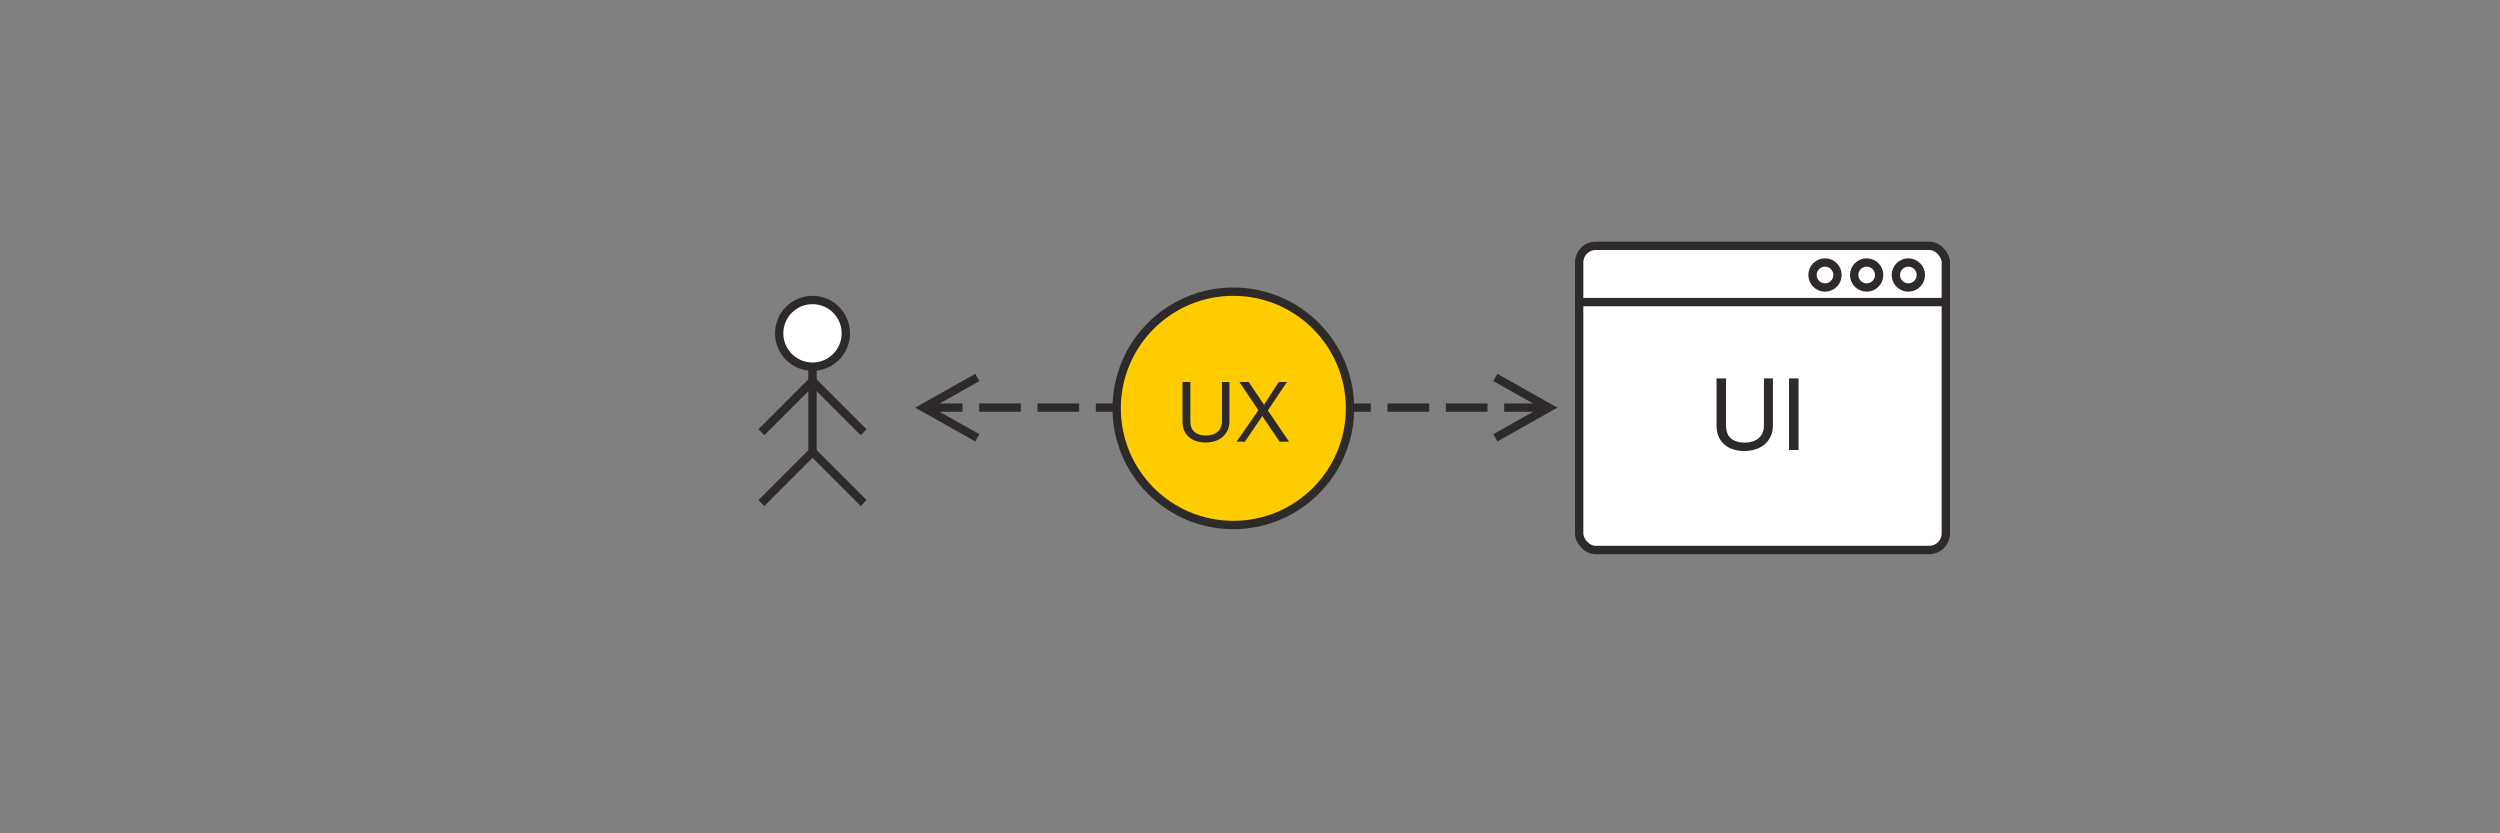 <?xml version="1.0" encoding="UTF-8"?>
<svg width="600px" height="200px" viewBox="0 0 600 200" version="1.1" xmlns="http://www.w3.org/2000/svg" xmlns:xlink="http://www.w3.org/1999/xlink">
    <rect x="0" y="0" width="600" height="200" fill="#808080" stroke="none"/>
    <!-- Generator: Sketch 51.3 (57544) - http://www.bohemiancoding.com/sketch -->
    <title>Slice 3</title>
    <desc>Created with Sketch.</desc>
    <defs></defs>
    <g id="Page-1" stroke="none" stroke-width="1" fill="none" fill-rule="evenodd">
        <g id="Group-3" transform="translate(181, 58)">
            <g id="Group-19-Copy" transform="translate(0, 14)" stroke="#2F2A2A" stroke-width="2">
                <g id="Group-15" transform="translate(12.5, 9)" stroke-linecap="square">
                    <path d="M1.5,0.56 L1.5,27.44" id="Line-5"></path>
                </g>
                <g id="Group-17" transform="translate(0, 19)">
                    <g id="Group-16">
                        <path d="M14.18,0.28 L1.727,12.733" id="Path-6"></path>
                    </g>
                    <g id="Group-16-Copy" transform="translate(20.5, 7) scale(-1, 1) translate(-20.5, -7) translate(13, 0)">
                        <path d="M14.18,0.28 L1.727,12.733" id="Path-6"></path>
                    </g>
                </g>
                <g id="Group-17" transform="translate(0, 36)">
                    <g id="Group-16">
                        <path d="M14.18,0.28 L1.727,12.733" id="Path-6"></path>
                    </g>
                    <g id="Group-16-Copy" transform="translate(20.5, 7) scale(-1, 1) translate(-20.5, -7) translate(13, 0)">
                        <path d="M14.18,0.28 L1.727,12.733" id="Path-6"></path>
                    </g>
                </g>
                <circle id="Oval-4" fill="#FFFFFF" cx="14" cy="8" r="8"></circle>
            </g>
            <path id="Line-6-Copy" d="M178.26,33.955 L190.26,40.705 L190.26,38.962 L178.26,45.712 L177.388,46.202 L178.369,47.945 L179.24,47.455 L191.24,40.705 L192.79,39.833 L191.24,38.962 L179.24,32.212 L178.369,31.721 L177.388,33.465 L178.26,33.955 Z M53.177,45.712 L41.177,38.962 L41.177,40.705 L53.177,33.955 L54.049,33.465 L53.068,31.721 L52.197,32.212 L40.197,38.962 L38.647,39.833 L40.197,40.705 L52.197,47.455 L53.068,47.945 L54.049,46.202 L53.177,45.712 Z M189,38.833 L181,38.833 L180,38.833 L180,40.833 L181,40.833 L189,40.833 L190,40.833 L190,38.833 L189,38.833 Z M175,38.833 L167,38.833 L166,38.833 L166,40.833 L167,40.833 L175,40.833 L176,40.833 L176,38.833 L175,38.833 Z M161,38.833 L153,38.833 L152,38.833 L152,40.833 L153,40.833 L161,40.833 L162,40.833 L162,38.833 L161,38.833 Z M147,38.833 L139,38.833 L138,38.833 L138,40.833 L139,40.833 L147,40.833 L148,40.833 L148,38.833 L147,38.833 Z M133,38.833 L125,38.833 L124,38.833 L124,40.833 L125,40.833 L133,40.833 L134,40.833 L134,38.833 L133,38.833 Z M119,38.833 L111,38.833 L110,38.833 L110,40.833 L111,40.833 L119,40.833 L120,40.833 L120,38.833 L119,38.833 Z M105,38.833 L97,38.833 L96,38.833 L96,40.833 L97,40.833 L105,40.833 L106,40.833 L106,38.833 L105,38.833 Z M91,38.833 L83,38.833 L82,38.833 L82,40.833 L83,40.833 L91,40.833 L92,40.833 L92,38.833 L91,38.833 Z M77,38.833 L69,38.833 L68,38.833 L68,40.833 L69,40.833 L77,40.833 L78,40.833 L78,38.833 L77,38.833 Z M63,38.833 L55,38.833 L54,38.833 L54,40.833 L55,40.833 L63,40.833 L64,40.833 L64,38.833 L63,38.833 Z M49,38.833 L42.437,38.833 L41.437,38.833 L41.437,40.833 L42.437,40.833 L49,40.833 L50,40.833 L50,38.833 L49,38.833 Z" fill="#2F2A2A" fill-rule="nonzero"></path>
            <circle id="Oval-2" stroke="#2F2A2A" stroke-width="2" fill="#FFCC00" cx="115" cy="40" r="28"></circle>
            <path d="M102.79,33.68 L104.69,33.68 L104.69,43.1 C104.69,44.26 105.02,45.12 105.68,45.68 C106.34,46.24 107.25,46.52 108.41,46.52 C108.957,46.52 109.467,46.45 109.94,46.31 C110.413,46.17 110.823,45.957 111.17,45.67 C111.517,45.383 111.787,45.027 111.98,44.6 C112.173,44.173 112.27,43.673 112.27,43.1 L112.27,33.68 L114.07,33.68 L114.07,43.04 C114.07,43.867 113.923,44.6 113.63,45.24 C113.337,45.88 112.937,46.42 112.43,46.86 C111.923,47.3 111.32,47.633 110.62,47.86 C109.92,48.087 109.17,48.2 108.37,48.2 C107.57,48.2 106.83,48.093 106.15,47.88 C105.47,47.667 104.88,47.347 104.38,46.92 C103.88,46.493 103.49,45.963 103.21,45.33 C102.93,44.697 102.79,43.96 102.79,43.12 L102.79,33.68 Z M121.95,41.86 L117.77,48 L115.77,48 L121.01,40.46 L116.45,33.68 L118.69,33.68 L122.37,39.14 L125.87,33.68 L127.87,33.68 L123.29,40.5 L128.37,48 L126.11,48 L121.95,41.86 Z" id="UX" fill="#2F2A2A"></path>
            <g id="Group-10-Copy-2" transform="translate(197, 0)" stroke="#2F2A2A" stroke-width="2">
                <rect id="Rectangle-2" fill="#FFFFFF" x="1" y="1" width="88" height="73" rx="4"></rect>
                <path d="M1,14.5 L87.5,14.5" id="Line-2" stroke-linecap="square"></path>
                <circle id="Oval-3" fill="#FFFFFF" cx="80" cy="8" r="3"></circle>
                <circle id="Oval-3" fill="#FFFFFF" cx="70" cy="8" r="3"></circle>
                <circle id="Oval-3" fill="#FFFFFF" cx="60" cy="8" r="3"></circle>
            </g>
            <path d="M230.968,32.816 L233.248,32.816 L233.248,44.12 C233.248,45.512 233.644,46.544 234.436,47.216 C235.228,47.888 236.32,48.224 237.712,48.224 C238.368,48.224 238.98,48.14 239.548,47.972 C240.116,47.804 240.608,47.548 241.024,47.204 C241.44,46.86 241.764,46.432 241.996,45.92 C242.228,45.408 242.344,44.808 242.344,44.12 L242.344,32.816 L244.504,32.816 L244.504,44.048 C244.504,45.04 244.328,45.92 243.976,46.688 C243.624,47.456 243.144,48.104 242.536,48.632 C241.928,49.16 241.204,49.56 240.364,49.832 C239.524,50.104 238.624,50.24 237.664,50.24 C236.704,50.24 235.816,50.112 235,49.856 C234.184,49.6 233.476,49.216 232.876,48.704 C232.276,48.192 231.808,47.556 231.472,46.796 C231.136,46.036 230.968,45.152 230.968,44.144 L230.968,32.816 Z M250.648,32.816 L250.648,50 L248.368,50 L248.368,32.816 L250.648,32.816 Z" id="UI" fill="#2F2A2A"></path>
        </g>
    </g>
</svg>